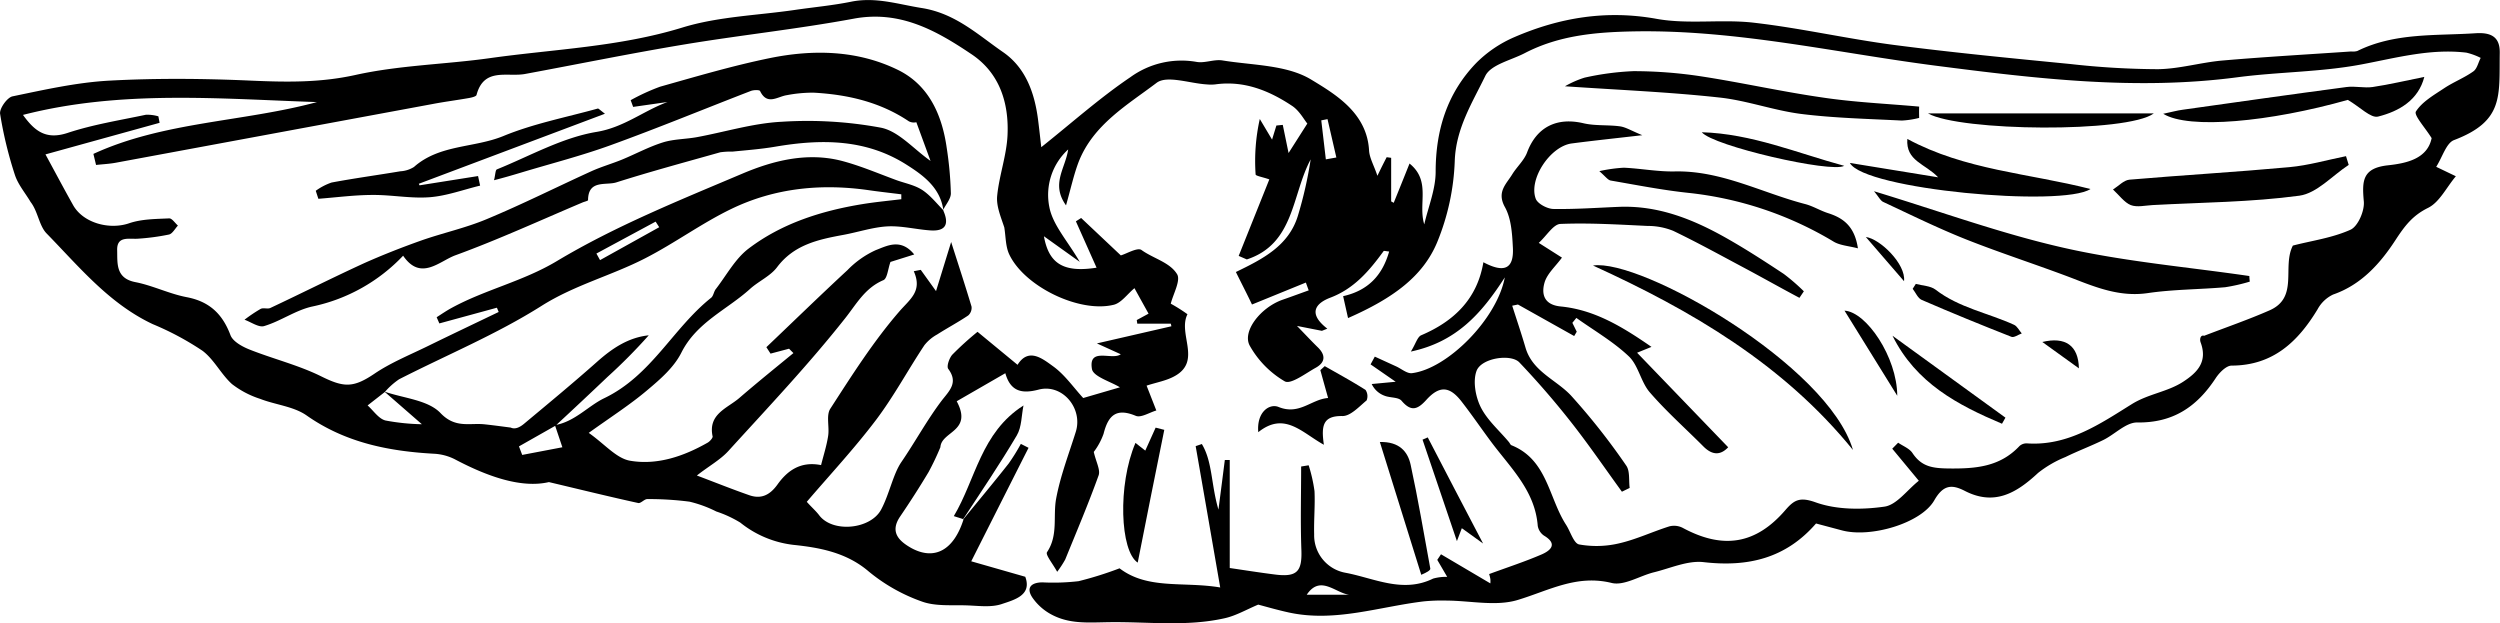 <?xml version="1.0" encoding="UTF-8"?> <svg xmlns="http://www.w3.org/2000/svg" id="Layer_1" data-name="Layer 1" viewBox="0 0 509.09 126.93"><title>Pages from Spoon_River_Anthology-38 AI</title><path d="M226.42,128.82c3.11-3.81,6.26-7.58,9.3-11.44a38.32,38.32,0,0,0,2.48-4l1.57.8c-3.73,7.37-7.45,14.75-11.67,23.11l11,3.15c1.41,3.77-2.22,4.69-4.8,5.56-2.15.72-4.7.35-7.06.27-3.1-.11-6.43.23-9.23-.8a35.59,35.59,0,0,1-10.77-6.09c-4.55-3.91-10.08-4.89-15.39-5.44a21.12,21.12,0,0,1-10.78-4.53,23.35,23.35,0,0,0-4.88-2.26,24.79,24.79,0,0,0-5.45-2,64.94,64.94,0,0,0-8.61-.53c-.61,0-1.32.92-1.85.8-5.45-1.19-10.86-2.52-18.18-4.26-5.58,1.3-12.45-1.1-19.15-4.64a10.55,10.55,0,0,0-4.21-1.13c-9.32-.51-18.14-2.28-26-7.81-2.64-1.84-6.32-2.15-9.45-3.37a18.68,18.68,0,0,1-5.72-3c-2.23-2-3.64-5-6-6.78A58.33,58.33,0,0,0,61.43,89c-8.89-4.18-15-11.69-21.6-18.45-1.56-1.58-1.77-4.5-3.28-6.43-1.09-1.84-2.57-3.56-3.21-5.55a81.78,81.78,0,0,1-3-12.4c-.16-1.08,1.44-3.33,2.53-3.56,6.52-1.35,13.1-2.84,19.72-3.2,9.6-.52,19.27-.43,28.89,0,7.15.31,14,.44,21.2-1.15,9-2,18.28-2.15,27.4-3.43,13.09-1.84,26.35-2.28,39.19-6.23,7.32-2.25,15.26-2.47,22.92-3.59,3.83-.56,7.7-.91,11.49-1.68,5-1,9.52.53,14.32,1.29,6.9,1.09,11.46,5.46,16.6,9,4.55,3.15,6.38,8.22,7.09,13.63.26,2,.48,4.08.67,5.71,6.09-4.84,11.85-10,18.17-14.27a17.72,17.72,0,0,1,13.42-3.1c1.7.32,3.62-.58,5.33-.29,6.12,1,13.07.88,18.05,3.9S308.68,46,309.11,53.62c.09,1.55,1,3.06,1.7,5.17C311.67,57,312.18,56,312.7,55l.91.13V64l.52.29c1-2.47,2-4.93,3.22-8,4.42,3.57,1.7,8.16,3,12.39.82-3.56,2.31-7.12,2.32-10.68,0-8.5,2.33-16,8.2-22.12a24.78,24.78,0,0,1,7.81-5.32c9.26-4,18.78-5.58,29-3.73,6.5,1.17,13.39,0,20,.81,9.51,1.11,18.89,3.27,28.4,4.51,11.9,1.55,23.85,2.7,35.79,3.87a165,165,0,0,0,17.89,1.06c4.4-.06,8.77-1.39,13.19-1.77,8.7-.75,17.43-1.24,26.14-1.84a3.41,3.41,0,0,0,1.25-.09c7.65-3.78,16-3.08,24.08-3.62,3.1-.2,5,.68,4.94,4-.13,8.8.87,13.88-9.32,17.76-1.57.61-2.32,3.38-3.62,5.44l4,1.92c-1.94,2.31-3.34,5.3-5.66,6.44-3.21,1.59-4.77,3.7-6.69,6.64-3,4.59-6.85,9-12.63,11a7,7,0,0,0-3.17,3c-4,6.62-9.09,11.46-17.51,11.48-1.11,0-2.52,1.45-3.26,2.58-3.8,5.79-8.67,9.12-16,9-2.27,0-4.52,2.41-6.85,3.56-2.53,1.24-5.19,2.23-7.73,3.48a22.51,22.51,0,0,0-5.58,3.24c-4.36,4.06-8.86,6.77-14.92,3.65-2.68-1.38-4.41-1.22-6.22,1.94-2.68,4.67-13,7.69-18.85,6.09l-5.22-1.39c-6.18,7.12-13.88,8.91-22.9,7.87-3.25-.37-6.76,1.25-10.12,2.07-2.9.72-6.06,2.79-8.6,2.17-7.15-1.76-12.83,1.57-19.15,3.47-4.41,1.33-9.57.15-14.4.12a38.62,38.62,0,0,0-4.69.16c-9.13,1.09-18.09,4.3-27.47,2.27-2.35-.51-4.67-1.19-6.26-1.61-2.38,1-4.49,2.24-6.77,2.76-7.83,1.78-15.76.7-23.65.82-4.19.06-8,.42-11.7-1.57a11,11,0,0,1-3.86-3.43c-1.34-2-.28-3.08,2-3.11a44.42,44.42,0,0,0,7.4-.24,72.23,72.23,0,0,0,8.34-2.62c5.76,4.4,13.08,2.64,20.5,3.9-1.82-10.51-3.4-19.64-5-28.78l1.26-.43c2.18,3.62,1.85,8.13,3.38,13.36.54-4.14.92-7.12,1.3-10.11l1,0v22c3.2.47,6.22.95,9.26,1.33,4.46.56,5.49-.64,5.33-5-.21-5.65-.05-11.32-.05-17l1.53-.25A31.11,31.11,0,0,1,298,123c.14,2.93-.15,5.87-.07,8.8a7.75,7.75,0,0,0,6.4,7.83c5.83,1.1,11.66,4.22,17.83,1.18a9.72,9.72,0,0,1,2.86-.35L323,137l.76-1.14,10.05,5.93a4.76,4.76,0,0,0,0-.9,6.84,6.84,0,0,0-.25-1c3.78-1.39,7.32-2.54,10.7-4,1.83-.8,3.32-2.13.47-3.83a3,3,0,0,1-1.27-2c-.56-7.21-5.61-11.87-9.55-17.18-2-2.69-3.89-5.46-5.95-8.11-2.43-3.14-4.49-3.31-7.16-.38-1.8,2-3.11,2.51-5.07.21-.64-.75-2.28-.58-3.4-1a4.64,4.64,0,0,1-2.68-2.41l4.88-.46-5.11-3.54.86-1.58,4.37,2c1.07.49,2.2,1.49,3.2,1.37,7.22-.89,17.3-11,18.9-19.5-4.76,7.39-9.86,13.13-19.13,15.1,1-1.59,1.33-3,2.13-3.33,6.67-2.85,11.38-7.37,12.64-14.86,4.36,2.32,6.27,1.27,6-3.1-.14-2.75-.33-5.81-1.61-8.12-1.72-3.1.26-4.67,1.49-6.69.93-1.51,2.37-2.78,3-4.39,1.9-5.17,6-7.3,11.51-6,2.4.56,5,.29,7.44.63,1.19.17,2.3.89,4.53,1.8-5.71.66-10,1.11-14.37,1.68s-8.84,7.28-7.32,11.28c.39,1,2.29,2,3.51,2.06,4.47.08,9-.25,13.43-.43,8-.32,15.09,2.53,21.85,6.35,4,2.26,7.85,4.76,11.68,7.29a40.56,40.56,0,0,1,4.12,3.56l-.9,1.33c-3.77-2-7.54-4.13-11.33-6.15-4.77-2.54-9.5-5.15-14.37-7.49a13.71,13.71,0,0,0-5.21-1c-5.92-.28-11.86-.65-17.76-.41-1.44.06-2.77,2.36-4.41,3.86l4.72,3c-1.31,1.79-3,3.25-3.54,5.06-.69,2.39-.11,4.56,3.3,4.89,6.84.67,12.53,4.11,18.47,8.23l-2.93,1.19,18.55,19.25c-1.57,1.67-3.24,1.65-5.06-.18-3.64-3.66-7.53-7.1-10.9-11-1.83-2.11-2.31-5.48-4.29-7.35-3.17-3-7.08-5.25-10.67-7.81l-.81,1,.89,1.81-.52.88L339.43,85l-1.17.24c.91,2.85,1.87,5.68,2.71,8.55,1.43,4.86,6.16,6.47,9.22,9.7a134.48,134.48,0,0,1,11.27,14.28c.81,1.12.51,3,.72,4.58l-1.58.77c-3.45-4.75-6.76-9.6-10.39-14.21-3.3-4.2-6.82-8.26-10.5-12.13C338,95,332,95.87,331,98.51c-.78,2.11-.21,5.25.85,7.39,1.33,2.66,3.78,4.76,5.74,7.11.18.22.3.56.52.65,7.31,2.93,7.56,10.7,11.12,16.2.9,1.39,1.56,3.8,2.67,4a20,20,0,0,0,8.15-.23c3.48-.8,6.77-2.37,10.2-3.45a3.86,3.86,0,0,1,2.71.29c8.22,4.44,14.9,3.38,20.92-3.6,1.8-2.08,2.94-2.74,6.18-1.58,4.26,1.52,9.39,1.53,14,.87,2.5-.35,4.63-3.4,7-5.27l-5.41-6.53,1.2-1.22c1,.69,2.3,1.17,2.92,2.11,1.85,2.78,4.08,3.1,7.41,3.14,5.53.06,10.42-.35,14.39-4.58a2.14,2.14,0,0,1,1.55-.53c8.31.56,14.89-4,21.32-8,3.4-2.11,7.25-2.47,10.46-4.56,2.9-1.89,5-4.07,3.55-8-.26-.69,0-1.59.71-1.35,4.45-1.72,9-3.28,13.32-5.18,6-2.63,2.51-8.84,4.75-13.19,3.83-1,8-1.55,11.74-3.23,1.52-.69,2.88-3.85,2.71-5.75-.37-4.15-.35-6.8,4.94-7.37,3.66-.4,8-1.28,8.87-5.53-1.32-2.14-3.67-4.68-3.2-5.43,1.28-2,3.69-3.36,5.79-4.76,1.89-1.25,4.06-2.09,5.9-3.4.77-.54,1-1.81,1.5-2.75a13.2,13.2,0,0,0-2.92-1.07c-7.31-.87-14.25,1.06-21.36,2.4-8.3,1.57-16.9,1.51-25.3,2.62-20.59,2.71-40.89.28-61.29-2.35s-40.63-7.36-61.46-7c-7.84.14-15.34.79-22.36,4.44-2.77,1.44-6.86,2.32-8,4.61-2.65,5.46-6,10.7-6.23,17.34A47.92,47.92,0,0,1,323,72.27c-2.89,7-9,11.46-18.17,15.49-.33-1.48-.64-2.84-1-4.46,5.09-1.14,8-4.25,9.37-9.09-.65-.06-1.05-.19-1.13-.08-2.91,4-6,7.65-10.88,9.49-2.62,1-4.84,3-.58,6.3l-1.1.44-5.08-1c1.8,1.85,3,3.15,4.3,4.41,1.56,1.56,1.47,3-.43,4.08-2.1,1.16-5.11,3.48-6.35,2.8a19.4,19.4,0,0,1-7.11-7.22c-1.67-2.93,2.21-7.86,6.68-9.41,1.77-.61,3.53-1.27,5.3-1.9-.2-.53-.39-1.06-.58-1.59L285.27,85c-1-2.12-2.08-4.18-3.28-6.62,5.41-2.62,10.75-5.3,12.63-11.46a82.47,82.47,0,0,0,2.6-11.47c-3.86,7.19-3.28,17.18-13,20.37l-1.66-.72,6.24-15.58c-1.21-.44-2.77-.7-2.79-1a39.29,39.29,0,0,1,.85-11.3l2.5,4.2c.2-.67.54-1.77.88-2.87l1.3-.13,1.18,5.73,3.82-6c-.69-.83-1.62-2.62-3.1-3.6-4.71-3.13-9.82-5.2-15.69-4.37a8.57,8.57,0,0,1-1.68,0c-3.49-.2-8.14-1.92-10.24-.31C259.91,44.35,253,48.33,250,55.88c-1,2.61-1.6,5.4-2.6,8.93-3.12-4.38-.14-7.46.44-11.39A12.53,12.53,0,0,0,244,65.13c.69,3.66,3.7,6.89,6.2,11.19L242.9,71.1c1,5.6,4,7.45,10.72,6.4q-2.1-4.71-4.21-9.44l1.07-.68L258.56,75c1.2-.35,3.4-1.68,4.21-1.1,2.41,1.74,5.78,2.5,7.25,4.93.77,1.28-.79,4-1.29,6a32.19,32.19,0,0,1,3.4,2.15c-2,4,2.91,9.46-2.5,12.54-1.72,1-3.81,1.33-5.82,2,.29.76.44,1.13.59,1.51.46,1.19.93,2.37,1.39,3.55-1.41.41-3.12,1.53-4.18,1.09-4-1.67-5.62-.08-6.56,3.65a13.75,13.75,0,0,1-2,3.7c.45,2,1.37,3.62,1,4.74-2.08,5.79-4.49,11.46-6.81,17.16a20.9,20.9,0,0,1-1.64,2.51c-.94-1.72-2.41-3.45-2.07-4,2.32-3.45,1.19-7.31,1.86-10.91.86-4.62,2.59-9.09,4-13.6,1.5-4.79-2.76-9.86-7.57-8.59-3.46.91-5.73.35-6.78-3.34l-9.9,5.71c3.32,6.18-3.11,6.08-3.32,9.35a53.5,53.5,0,0,1-2.41,5.07c-1.84,3.08-3.79,6.11-5.81,9.08-2.15,3.19-.14,5,2.24,6.36,4.81,2.66,8.73.43,10.7-5.83Zm-83.1-19.26c4-.67,6.78-3.9,10-5.46,9.66-4.62,14-14.24,21.81-20.47.49-.39.54-1.29,1-1.83,2.15-2.79,3.91-6.12,6.62-8.18,6.79-5.15,14.81-7.69,23.17-9.06,2.63-.43,5.29-.68,7.94-1v-1c-2.21-.28-4.43-.52-6.63-.84-9.67-1.39-19.12-.45-27.91,3.78-6.07,2.92-11.59,7-17.58,10.07-6.89,3.55-14.41,5.45-21.16,9.72-9.16,5.79-19.33,10-29,14.94a14.87,14.87,0,0,0-2.89,2.58l-3.51,2.74c1.2,1.07,2.26,2.73,3.65,3.07a44.32,44.32,0,0,0,7.4.76l-7.63-6.65c3.89,1.36,8.86,1.7,11.41,4.36,3,3.16,5.88,2,8.92,2.3,1.8.19,3.6.44,5.39.67.93.44,1.92-.1,2.76-.81,5-4.17,10-8.3,14.84-12.6,3.08-2.73,6.33-4.93,10.51-5.38A111.13,111.13,0,0,1,154,99.77q-5.25,5-10.54,9.89L136,113.89l.66,1.74,8.18-1.56C144.09,111.84,143.71,110.7,143.32,109.56Zm79.11-43.75-.08-.07c1.24,2.7.75,4.4-2.58,4.17-3-.21-6-1-8.91-.81S205,70.28,202,70.83c-5.09.94-10,2-13.44,6.57-1.37,1.82-3.75,2.84-5.5,4.42-4.7,4.26-10.88,6.78-14,13-1.51,3-4.3,5.41-6.92,7.61-3.54,3-7.47,5.5-11.93,8.71,3.27,2.3,5.63,5.19,8.41,5.67,5.52.95,10.91-.89,15.82-3.69.43-.25,1-.9,1-1.23-1-4.61,3-5.75,5.45-7.87,3.6-3.11,7.31-6.1,11-9.13L191,94l-3.77,1-.85-1.31c5.5-5.24,10.94-10.53,16.51-15.69a18.91,18.91,0,0,1,5.78-4.08c2.26-.85,5.08-2.49,7.82.89l-4.84,1.52c-.52,1.44-.64,3.37-1.44,3.71-3.75,1.6-5.42,4.77-7.8,7.78-7.42,9.39-15.68,18.12-23.76,27-1.67,1.83-4,3.09-6.42,5,3.93,1.49,7.26,2.82,10.64,4,2.43.86,4.2,0,5.74-2.12,2-2.82,4.68-4.84,8.91-4,.5-2,1.13-3.92,1.44-5.93.29-1.85-.44-4.18.44-5.55,4.38-6.77,8.73-13.64,14-19.74,2.2-2.57,4.82-4.15,3-8.26l1.42-.28,3.11,4.33,3.08-10c1.53,4.79,2.91,9,4.15,13.15a2.08,2.08,0,0,1-.68,1.81c-2.05,1.38-4.24,2.54-6.32,3.87a8.55,8.55,0,0,0-2.6,2.19c-3.33,5-6.23,10.43-9.87,15.24-4.42,5.84-9.44,11.22-14.08,16.65,1,1.12,1.86,1.86,2.52,2.73,2.74,3.64,10.48,2.89,12.63-1.17,1.68-3.16,2.42-7.19,4.12-9.67,2.8-4.09,5.19-8.51,8.19-12.48,1.54-2,3.46-3.65,1.35-6.48-.38-.51.2-2.17.81-2.88a62,62,0,0,1,5.15-4.67l8.15,6.72c2.24-3.59,5.1-1.24,7.25.31,2.37,1.71,4.13,4.28,6.12,6.45l7.48-2.18c-1.9-1.17-5.44-2.18-5.7-3.73-.76-4.54,4.12-1.69,5.87-3l-4.86-2.21,15.17-3.49-.12-.53h-6.83l-.1-.74,2.4-1.3c-1.2-2.16-2.19-3.94-2.87-5.19-1.48,1.23-2.68,3-4.22,3.38-7,1.73-18.22-3.73-21.29-10.28-.76-1.63-.69-3.64-1-5.48-.71-2.16-1.65-4.34-1.45-6.41.41-4.16,1.92-8.23,2.11-12.37.3-6.55-1.6-12.64-7.32-16.47-7.18-4.83-14.56-9-24-7.25-11.45,2.12-23.06,3.35-34.55,5.26-10.82,1.8-21.58,4-32.38,6-3.61.67-8.38-1.4-9.88,4.27-.08.32-1,.53-1.49.62-2.47.44-5,.76-7.41,1.22L53.88,56.13c-1.3.24-2.64.3-4,.45l-.54-2.25c14.31-6.59,30.48-6.49,45.52-10.55-20-.68-40-2.49-59.86,2.61,2.32,3.22,4.63,5.14,9.08,3.67,5.16-1.71,10.6-2.57,15.94-3.7a7.9,7.9,0,0,1,2.55.32L62.82,48,39.58,54.43c2,3.68,3.76,7,5.56,10.21,2,3.73,7.39,5.21,11.46,3.82,2.56-.88,5.45-.87,8.2-1,.55,0,1.17.95,1.75,1.47-.6.63-1.11,1.65-1.82,1.82a45.9,45.9,0,0,1-6.21.84c-1.83.17-4.43-.68-4.34,2.36.07,2.62-.35,5.7,3.7,6.49,3.54.69,6.89,2.38,10.44,3.06,4.63.88,7.3,3.4,8.93,7.73.48,1.29,2.37,2.33,3.84,2.92,4.84,1.93,10,3.18,14.64,5.48s6.55,2.37,10.9-.58c3.37-2.27,7.23-3.82,10.91-5.63,4.76-2.33,9.55-4.6,14.33-6.9l-.36-.87-11.72,3.2-.55-1.26c1-.64,2-1.33,3.07-1.91,6.86-3.74,14.49-5.38,21.42-9.53,11.9-7.13,25-12.39,37.81-17.82,6.24-2.64,13.08-4.36,20-2.63,3.89,1,7.61,2.61,11.4,4,1.8.64,3.76,1,5.31,2.06S221.06,64.41,222.43,65.81Zm-57.87,3.45-.73-1.14-12.06,6.5.74,1.34ZM296.42,144.1h9.49C302.83,144.56,299.44,139.58,296.42,144.1Zm3.89-88.66,2.14-.38-1.8-7.81-1.27.25Z" transform="translate(-30.32 -22.99)"></path><path d="M411.93,61.93c13.5,4.1,25.92,8.65,38.72,11.54,12.37,2.8,25.13,3.89,37.72,5.73,0,.38.05.76.08,1.14a36.6,36.6,0,0,1-5,1.14c-5.24.46-10.54.43-15.73,1.19-5.58.83-10.37-1.07-15.33-3-7.21-2.75-14.56-5.1-21.73-7.94-5.71-2.27-11.25-5-16.83-7.61C413.25,63.86,412.88,63.05,411.93,61.93Z" transform="translate(-30.32 -22.99)"></path><path d="M508.6,56.57c-3.34,2.18-6.48,5.78-10.05,6.27-9.86,1.33-19.91,1.37-29.88,1.91-1.5.08-3.19.5-4.46,0s-2.42-2.08-3.61-3.17c1.11-.69,2.17-1.88,3.33-2,10.85-.93,21.72-1.55,32.56-2.55,3.89-.35,7.71-1.47,11.56-2.24Z" transform="translate(-30.32 -22.99)"></path><path d="M421.13,47a17.65,17.65,0,0,1-3.55.54c-6.82-.35-13.67-.5-20.43-1.34-5.65-.71-11.14-2.77-16.79-3.36C370.22,41.73,360,41.31,349,40.56a19.78,19.78,0,0,1,4-1.76,56.09,56.09,0,0,1,9.94-1.32,91.62,91.62,0,0,1,13.74,1.05c8.23,1.26,16.37,3.1,24.6,4.29,6.57,1,13.23,1.28,19.85,1.88C421.1,45.45,421.11,46.21,421.13,47Z" transform="translate(-30.32 -22.99)"></path><path d="M425,59.1c-2.66-2.81-6.61-3.31-6.28-7.82,11.8,6.37,24.81,7,37.3,10.2-5.72,3.75-46.1.11-49-5.31Z" transform="translate(-30.32 -22.99)"></path><path d="M407.65,114.62C393.5,97.17,374.76,86.2,354.71,77.06,364.45,75.57,402.58,97.3,407.65,114.62Z" transform="translate(-30.32 -22.99)"></path><path d="M356,57.84a31,31,0,0,1,5-.7c3.46.16,6.91.83,10.35.76,9.5-.21,17.75,4.36,26.59,6.65,1.6.42,3.07,1.35,4.66,1.85,3.14,1,5.4,2.72,6.06,7.16-1.88-.49-3.62-.58-4.94-1.36a72.1,72.1,0,0,0-29.53-9.93c-5.31-.56-10.57-1.6-15.84-2.51C357.76,59.67,357.32,59,356,57.84Z" transform="translate(-30.32 -22.99)"></path><path d="M524,38.65c-1.22,4.74-5.13,7-9.42,8.08-1.49.37-3.65-1.94-6.16-3.4-15.88,4.49-32.39,6.06-37.59,2.83,1.74-.37,2.83-.67,3.93-.82,11.13-1.57,22.26-3.15,33.41-4.63,1.74-.23,3.58.25,5.31,0C516.9,40.2,520.26,39.4,524,38.65Z" transform="translate(-30.32 -22.99)"></path><path d="M286.55,111c-.36-4.16,2.31-5.88,4.12-5.14,4.24,1.74,6.69-1.58,10.1-1.82-.62-2.21-1.1-3.94-1.58-5.68l.9-.81c2.78,1.59,5.6,3.12,8.3,4.84a2.28,2.28,0,0,1,.22,2.14c-1.53,1.26-3.28,3.21-4.93,3.18-4-.07-4.33,2-3.77,5.85C295.42,111.08,291.89,106.72,286.55,111Z" transform="translate(-30.32 -22.99)"></path><path d="M262,137.56c-3.58-2.32-4.12-15.82-.46-24.38l2,1.57c.72-1.61,1.42-3.14,2.11-4.68l1.76.45C265.56,119.57,263.77,128.62,262,137.56Z" transform="translate(-30.32 -22.99)"></path><path d="M311.31,113c4-.11,5.7,2,6.27,4.64,1.52,7,2.7,14.07,4,21.12.05.28-.38.65-1.84,1.28C316.94,131.09,314.17,122.18,311.31,113Z" transform="translate(-30.32 -22.99)"></path><path d="M422.92,46.08h46C463.58,50.09,429.37,49.76,422.92,46.08Z" transform="translate(-30.32 -22.99)"></path><path d="M226.5,128.72l-1.95-.63c4.48-7.51,5.5-17,14.19-22.53-.42,2-.35,4.39-1.36,6.09-3.45,5.85-7.28,11.47-11,17.17Z" transform="translate(-30.32 -22.99)"></path><path d="M438,109.28c-9-3.81-17.52-8.27-22.3-17.92l23,16.68Z" transform="translate(-30.32 -22.99)"></path><path d="M376.87,49.92c10.14.29,19.38,4.23,29,6.84C403.22,58.27,379.09,52.7,376.87,49.92Z" transform="translate(-30.32 -22.99)"></path><path d="M420.45,80.8c1.34.37,2.95.38,4,1.16,4.79,3.71,10.71,4.75,16,7.17.65.29,1.05,1.16,1.57,1.76-.71.25-1.57.9-2.1.69-6.13-2.41-12.23-4.9-18.27-7.52-.79-.34-1.24-1.49-1.84-2.26Z" transform="translate(-30.32 -22.99)"></path><path d="M332.33,133.67,328,130.55l-1,2.63-7-20.66,1.06-.46C324.61,118.92,328.2,125.78,332.33,133.67Z" transform="translate(-30.32 -22.99)"></path><path d="M416.67,103.58,405.93,86.25C410.36,86.49,416.63,95.68,416.67,103.58Z" transform="translate(-30.32 -22.99)"></path><path d="M418.05,80.25l-7.78-9C413.14,71.61,418.47,76.76,418.05,80.25Z" transform="translate(-30.32 -22.99)"></path><path d="M453.66,98l-7.45-5.37C450.88,91.5,453.57,93.33,453.66,98Z" transform="translate(-30.32 -22.99)"></path><path d="M222.43,65.81c-.63-4.51-3.92-7-7.35-9.18-8.35-5.38-17.5-5.37-26.88-3.77-2.87.49-5.79.71-8.69,1A15.9,15.9,0,0,0,177,54c-7.08,2-14.17,3.91-21.17,6.13-2.1.67-5.74-.61-5.76,3.61,0,.16-.71.31-1.1.47-8.61,3.64-17.13,7.56-25.9,10.76-3.27,1.19-7.08,5.34-10.66.09A35.48,35.48,0,0,1,94,85.39c-3.42.72-6.51,3-9.89,4-1.09.34-2.66-.82-4-1.29a30.65,30.65,0,0,1,3.27-2.2c.56-.3,1.46.07,2-.2,6.38-3,12.69-6.18,19.1-9.12C108.25,74.9,112.1,73.39,116,72c4.44-1.57,9.11-2.57,13.44-4.39,7.21-3,14.22-6.53,21.35-9.77,2-.9,4.13-1.51,6.17-2.34,2.79-1.15,5.48-2.61,8.35-3.51,2.2-.69,4.62-.65,6.92-1.07,5.74-1.06,11.43-2.83,17.2-3.13A81.74,81.74,0,0,1,209.75,49c3.59.74,6.59,4.32,10.06,6.76l-2.89-7.88a2.22,2.22,0,0,1-1.53-.19c-5.87-3.94-12.48-5.45-19.39-5.83a28,28,0,0,0-5.45.51c-1.9.28-4,2.16-5.45-.84-.13-.27-1.35-.24-1.93,0-9.48,3.66-18.88,7.54-28.43,11-6,2.18-12.18,3.76-18.29,5.6-1.67.5-3.35,1-5.53,1.56.28-1.11.27-2.08.59-2.21,6.72-2.72,13.29-6.47,20.29-7.63,5.58-.92,9.54-4.28,14.45-6.09l-7,1-.5-1.37a42,42,0,0,1,6-2.75c7.38-2.08,14.75-4.26,22.24-5.8,8.86-1.82,17.88-1.66,26.13,2.36,6.32,3.07,9.05,9.16,10,16a72.49,72.49,0,0,1,.83,9.17c0,1.14-1.05,2.28-1.61,3.43Z" transform="translate(-30.32 -22.99)"></path><path d="M115.75,60.73l11.92-1.89.42,1.95c-3.41.82-6.79,2.09-10.25,2.36-3.83.3-7.74-.49-11.62-.46-3.69,0-7.38.5-11.07.78l-.53-1.63a12.26,12.26,0,0,1,3.22-1.68c4.65-.87,9.34-1.51,14-2.29a5.78,5.78,0,0,0,2.78-.88c5.2-4.61,12.24-3.85,18.21-6.3,6.14-2.53,12.8-3.81,19.24-5.6.16,0,.42.29,1.44,1.06L115.61,60.41Z" transform="translate(-30.32 -22.99)"></path></svg> 